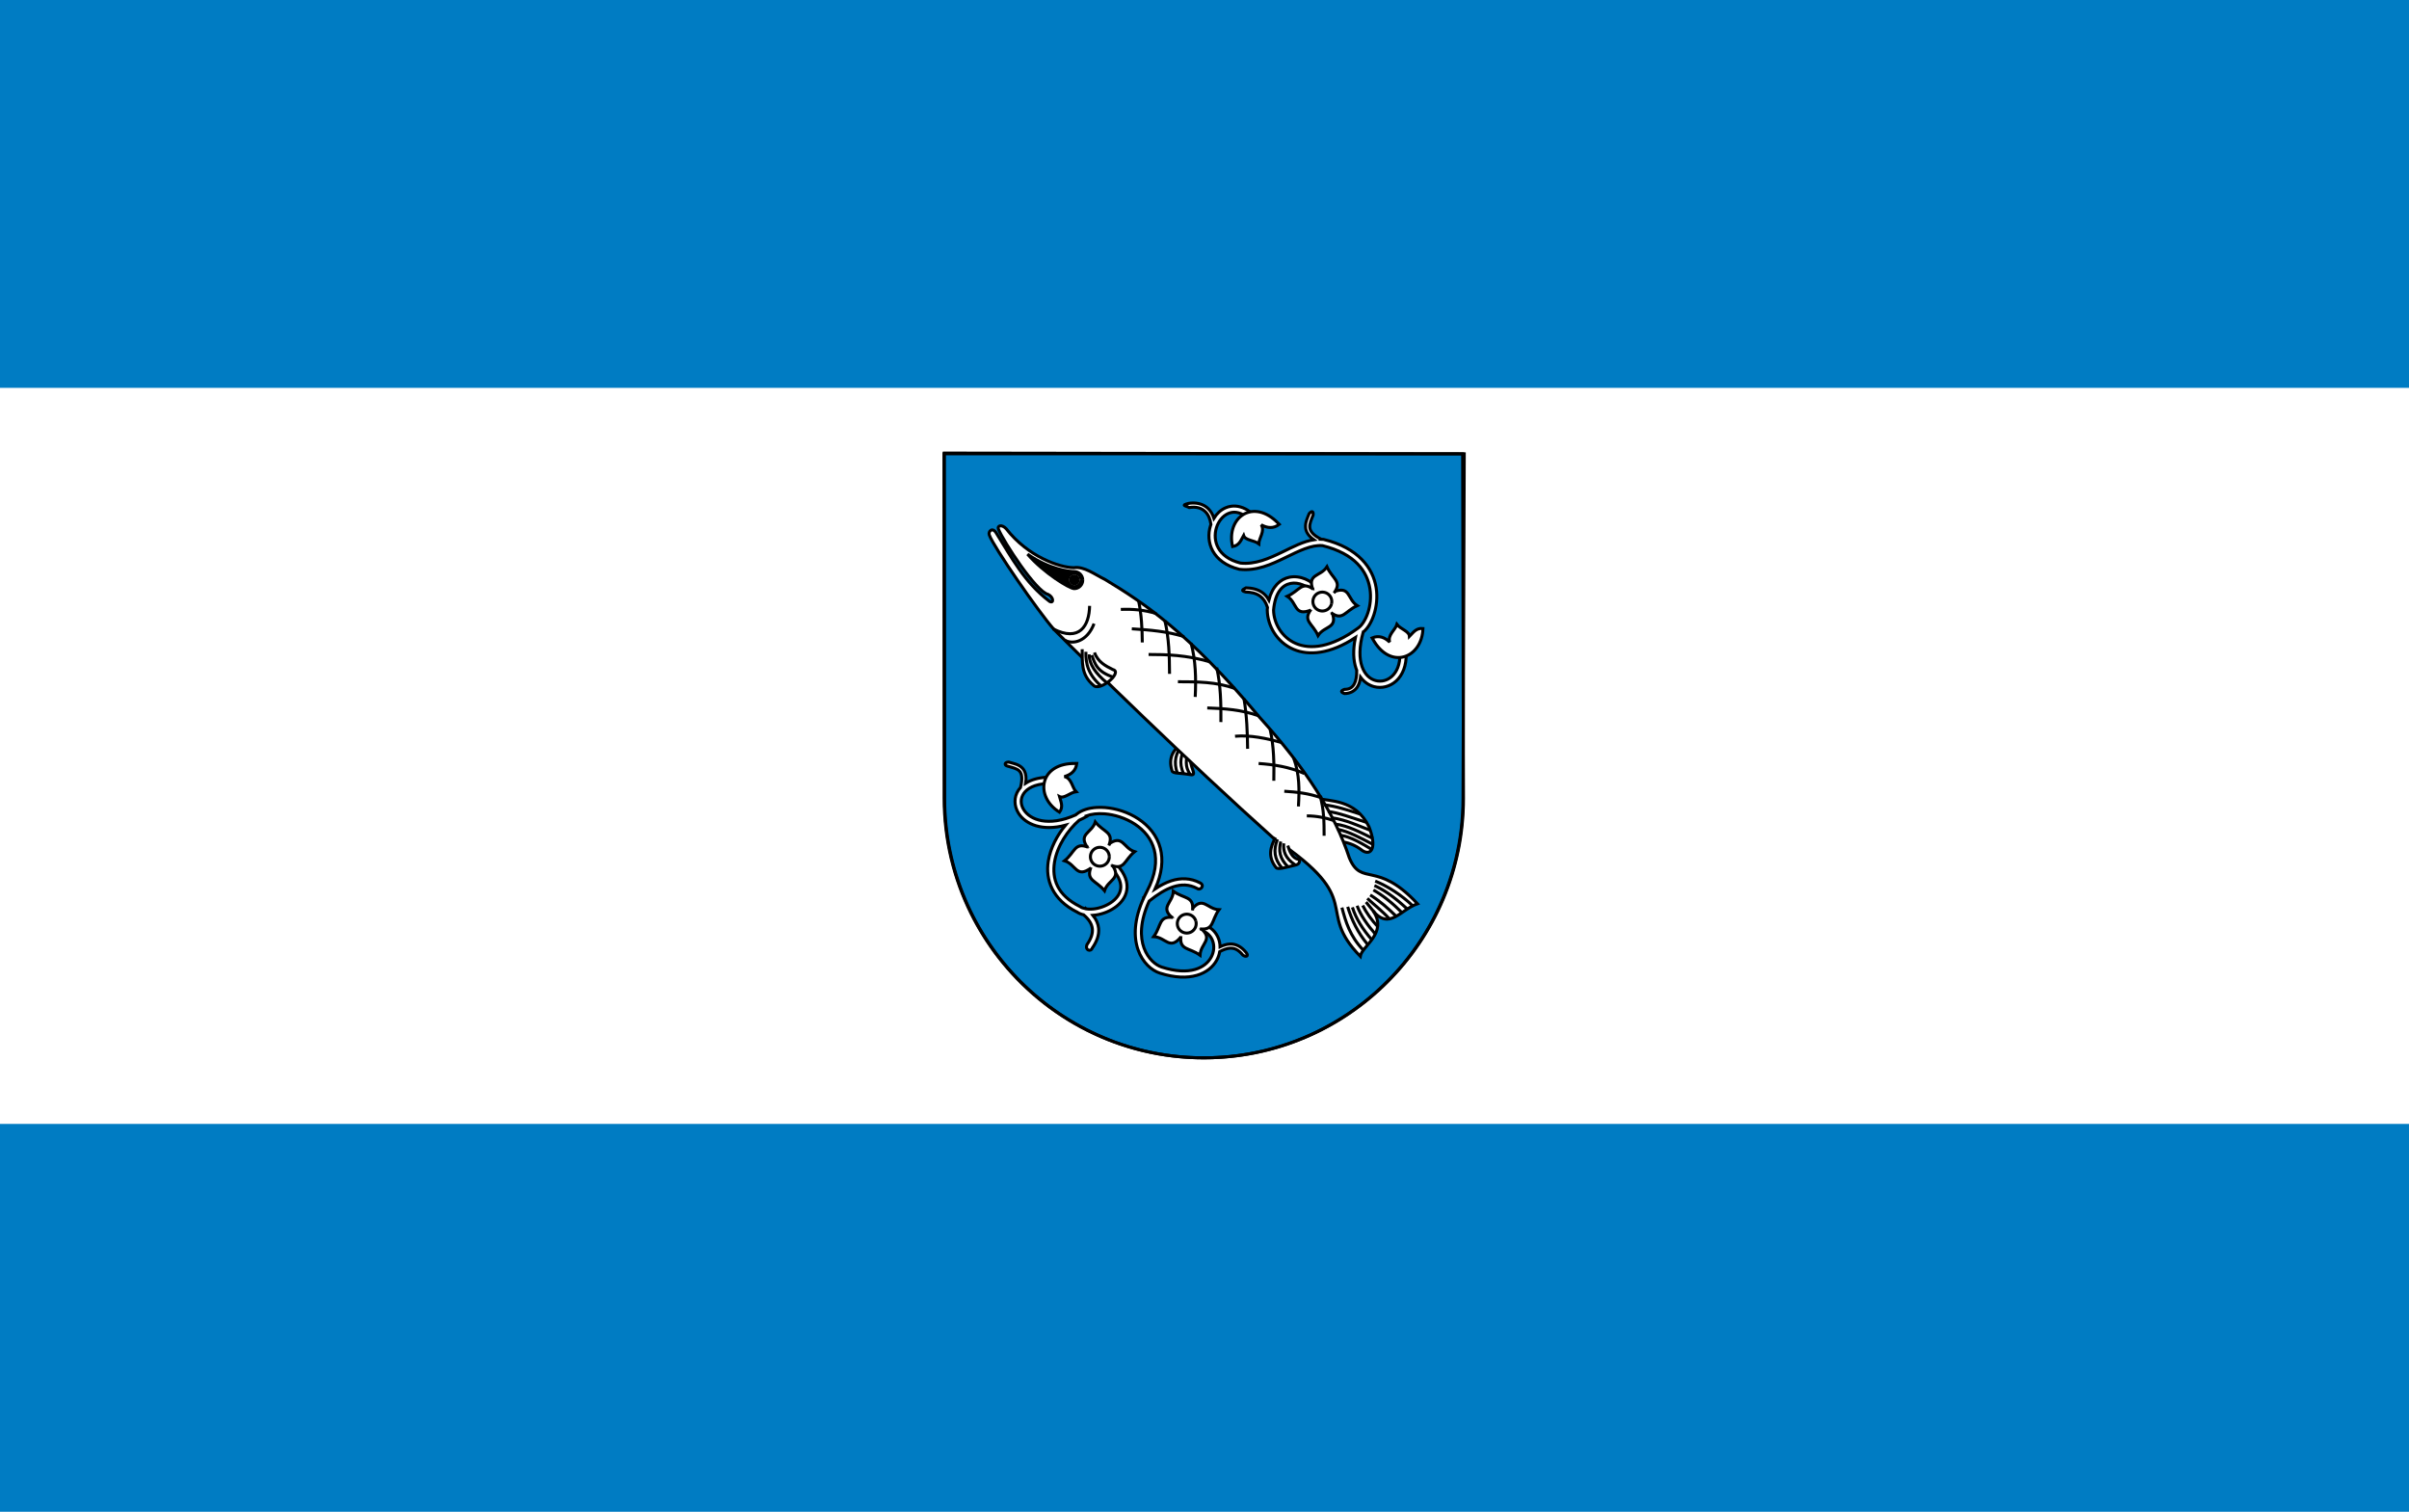 <?xml version="1.0" encoding="UTF-8" standalone="no"?>
<!-- Created with Inkscape (http://www.inkscape.org/) -->
<svg
   xmlns:dc="http://purl.org/dc/elements/1.1/"
   xmlns:cc="http://web.resource.org/cc/"
   xmlns:rdf="http://www.w3.org/1999/02/22-rdf-syntax-ns#"
   xmlns:svg="http://www.w3.org/2000/svg"
   xmlns="http://www.w3.org/2000/svg"
   xmlns:sodipodi="http://inkscape.sourceforge.net/DTD/sodipodi-0.dtd"
   xmlns:inkscape="http://www.inkscape.org/namespaces/inkscape"
   id="svg2"
   sodipodi:version="0.32"
   inkscape:version="0.43"
   width="800"
   height="502"
   version="1.0"
   sodipodi:docbase="D:\olek\Pulpit\svg"
   sodipodi:docname="POL_Rybnik_flag.svg"
   inkscape:export-filename="D:\olek\Pulpit\svg\POL_lublin_flag.png"
   inkscape:export-xdpi="87"
   inkscape:export-ydpi="87">
  <defs
     id="defs5" />
  <sodipodi:namedview
     inkscape:window-height="708"
     inkscape:window-width="1024"
     inkscape:pageshadow="2"
     inkscape:pageopacity="0.0"
     borderopacity="1.0"
     bordercolor="#666666"
     pagecolor="#ffffff"
     id="base"
     inkscape:zoom="1"
     inkscape:cx="402.73438"
     inkscape:cy="273.54763"
     inkscape:window-x="-4"
     inkscape:window-y="-4"
     inkscape:current-layer="layer2" />
  <g
     inkscape:groupmode="layer"
     id="layer1"
     inkscape:label="s"
     style="display:inline">
    <rect
       style="opacity:1;color:#000000;fill:#007cc3;fill-opacity:1;fill-rule:evenodd;stroke:none;stroke-width:1;stroke-linecap:butt;stroke-linejoin:miter;marker:none;marker-start:none;marker-mid:none;marker-end:none;stroke-miterlimit:4;stroke-dasharray:none;stroke-dashoffset:0;stroke-opacity:1;visibility:visible;display:inline;overflow:visible"
       id="rect5136"
       width="802"
       height="502.501"
       x="-1"
       y="-0.25" />
    <rect
       style="opacity:1;color:#000000;fill:#ffffff;fill-opacity:1;fill-rule:evenodd;stroke:none;stroke-width:1;stroke-linecap:butt;stroke-linejoin:miter;marker:none;marker-start:none;marker-mid:none;marker-end:none;stroke-miterlimit:4;stroke-dasharray:none;stroke-dashoffset:0;stroke-opacity:1;visibility:visible;display:inline;overflow:visible"
       id="rect3454"
       width="802"
       height="244.417"
       x="-1"
       y="128.791" />
  </g>
  <g
     inkscape:groupmode="layer"
     id="layer2"
     inkscape:label="d"
     style="display:inline">
    <g
       id="g1622"
       transform="matrix(0.348,0,0,0.348,197.339,26.176)"
       style="stroke:#000000;stroke-width:2.872;stroke-miterlimit:4;stroke-dasharray:none;stroke-opacity:1">
      <path
         sodipodi:nodetypes="cssccc"
         id="path10311"
         d="M 829.493,686.611 C 829.493,823.245 718.564,934.175 581.93,934.175 C 445.295,934.175 334.483,823.245 334.366,686.611 L 334.086,357.118 L 828.682,357.825 L 829.493,686.611 z "
         style="color:#000000;fill:#007cc3;fill-opacity:1;fill-rule:evenodd;stroke:#000000;stroke-width:2.872;stroke-linecap:butt;stroke-linejoin:miter;marker:none;marker-start:none;marker-mid:none;marker-end:none;stroke-miterlimit:4;stroke-dasharray:none;stroke-dashoffset:0;stroke-opacity:1;visibility:visible;display:inline;overflow:visible" />
      <path
         sodipodi:nodetypes="ccsscsscssccscsccscsssccssssscccccscsccsssscccsscsccscsccssscsccsscsssssscsscccssc"
         id="path9574"
         d="M 395.5,651.952 C 390.872,652.172 391.547,655.221 394.344,655.795 C 398.899,657.18 403.296,658.023 405.656,660.452 C 406.836,661.666 407.669,663.288 407.938,665.952 C 408.185,668.407 407.896,671.762 406.75,676.233 C 406.076,676.972 405.486,677.746 404.938,678.545 C 400.288,685.323 400.541,693.902 404.875,700.764 C 411.626,711.452 427.654,718.137 449.719,712.202 C 441.723,721.812 435.296,733.945 433.281,746.577 C 430.451,764.323 437.199,783.142 460.406,794.92 C 460.534,794.985 460.622,795.075 460.75,795.139 L 460.781,795.108 C 462.632,796.324 464.715,797.155 466.969,797.67 C 466.98,797.673 466.989,797.668 467,797.67 C 472.616,802.455 474.914,806.886 475.344,811.139 C 475.816,815.815 473.968,820.783 470.25,826.108 C 468.007,831.496 473.895,833.349 475.188,829.545 C 479.369,823.557 481.983,817.184 481.312,810.545 C 480.887,806.327 479.126,802.185 475.906,798.202 C 476.889,798.123 477.881,798.011 478.875,797.858 C 485.736,796.799 492.823,793.986 498.438,789.577 C 504.052,785.168 508.264,778.941 508.469,771.452 C 508.674,763.962 504.869,755.712 496,747.17 L 491.844,751.483 C 499.946,759.286 502.615,765.941 502.469,771.295 C 502.322,776.65 499.356,781.216 494.719,784.858 C 490.081,788.499 483.837,791.015 477.969,791.92 C 474.954,792.386 472.052,792.39 469.562,792.014 C 469.557,792.01 469.537,792.019 469.531,792.014 C 469.323,791.848 469.12,791.679 468.906,791.514 L 468.656,791.858 C 466.697,791.471 465.033,790.832 463.812,789.983 L 463.656,789.889 L 463.438,789.764 C 441.729,778.904 436.69,763.373 439.219,747.514 C 441.649,732.275 451.869,716.866 462.688,707.514 C 462.7,707.509 462.707,707.488 462.719,707.483 C 465.067,706.42 467.459,705.228 469.906,703.889 L 469.594,703.295 C 474.289,701.552 480.369,700.82 486.938,701.327 C 496.582,702.071 507.194,705.408 515.969,711.202 C 524.743,716.996 531.662,725.151 534.406,735.702 C 537.151,746.253 535.824,759.425 527.344,775.514 C 526.388,777.328 525.506,779.102 524.688,780.858 C 524.647,780.891 524.603,780.918 524.562,780.952 L 524.625,781.014 C 505.08,823.067 524.028,848.253 539.688,853.295 C 568.302,862.509 586.94,853.98 594,841.045 C 595.434,838.418 596.402,835.645 596.875,832.827 C 600.345,830.996 603.693,829.691 606.812,829.545 C 610.805,829.359 614.616,830.814 618.938,836.139 C 621.393,838.134 625.263,837.654 622.062,833.639 C 617.191,827.636 611.825,825.334 606.625,825.577 C 603.361,825.729 600.249,826.773 597.219,828.202 C 597.171,825.623 596.704,823.079 595.844,820.67 C 593.535,814.204 588.168,808.765 580.312,806.545 L 578.656,812.327 C 584.785,814.059 588.489,817.944 590.188,822.702 C 591.886,827.46 591.466,833.138 588.719,838.17 C 583.224,848.236 568.448,856.244 541.531,847.577 C 530.261,843.948 511.773,823.747 529.562,784.577 C 537.367,778.3 545.097,773.4 552.5,770.983 C 560.29,768.439 567.628,768.49 575.281,772.483 C 578.319,774.955 583.125,769.648 578.031,767.17 C 573.49,764.801 568.883,763.607 564.281,763.358 C 559.679,763.109 555.097,763.804 550.625,765.264 C 545.403,766.969 540.289,769.658 535.25,772.983 C 541.957,758.137 543.059,745.121 540.219,734.202 C 537.045,722 529.019,712.632 519.281,706.202 C 509.544,699.772 498.07,696.181 487.406,695.358 C 484.74,695.152 482.128,695.123 479.594,695.264 C 471.991,695.687 465.157,697.708 460.219,701.733 C 459.976,701.931 459.742,702.124 459.5,702.327 C 459.479,702.344 459.459,702.371 459.438,702.389 C 433.004,714.123 415.858,706.919 409.938,697.545 C 406.702,692.424 406.581,686.723 409.875,681.92 C 413.169,677.118 420.263,672.971 432.531,672.42 L 432.281,666.42 C 423.615,666.809 416.733,668.909 411.688,672.139 C 412.065,669.64 412.131,667.465 411.938,665.545 C 411.597,662.163 410.337,659.529 408.531,657.67 C 404.919,653.953 399.704,653.23 395.5,651.952 z "
         style="opacity:1;color:#000000;fill:#ffffff;fill-opacity:1;fill-rule:evenodd;stroke:#000000;stroke-width:2.872;stroke-linecap:butt;stroke-linejoin:miter;marker:none;marker-start:none;marker-mid:none;marker-end:none;stroke-miterlimit:4;stroke-dasharray:none;stroke-dashoffset:0;stroke-opacity:1;visibility:visible;display:inline;overflow:visible" />
      <path
         sodipodi:nodetypes="cccc"
         id="path5115"
         d="M 712.07,727.76 C 718.487,728.743 725.016,730.063 733.283,736.598 C 741.663,741.692 747.054,733.382 739.294,713.617 C 726.208,687.026 701.85,689.654 689.089,686.394"
         style="opacity:1;color:#000000;fill:#ffffff;fill-opacity:1;fill-rule:evenodd;stroke:#000000;stroke-width:2.872;stroke-linecap:butt;stroke-linejoin:miter;marker:none;marker-start:none;marker-mid:none;marker-end:none;stroke-miterlimit:4;stroke-dasharray:none;stroke-dashoffset:0;stroke-opacity:1;visibility:visible;display:inline;overflow:visible" />
      <path
         sodipodi:nodetypes="ccsc"
         id="path4226"
         d="M 560.863,633.8 C 552.859,640.142 547.394,647.781 551.369,660.234 C 552.003,663.113 558.731,662.127 569.069,663.994 C 576.39,665.317 567.078,655.819 569.153,645.621"
         style="opacity:1;color:#000000;fill:#ffffff;fill-opacity:1;fill-rule:evenodd;stroke:#000000;stroke-width:2.872;stroke-linecap:butt;stroke-linejoin:miter;marker:none;marker-start:none;marker-mid:none;marker-end:none;stroke-miterlimit:4;stroke-dasharray:none;stroke-dashoffset:0;stroke-opacity:1;visibility:visible;display:inline;overflow:visible" />
      <path
         sodipodi:nodetypes="cc"
         id="path4228"
         d="M 556.561,662.828 C 552.605,652.125 554.632,642.913 561.949,635.017"
         style="fill:none;fill-opacity:0.75;fill-rule:evenodd;stroke:#000000;stroke-width:2.872;stroke-linecap:butt;stroke-linejoin:miter;stroke-miterlimit:4;stroke-dasharray:none;stroke-opacity:1;display:inline" />
      <path
         sodipodi:nodetypes="cc"
         id="path4230"
         d="M 563.335,637.49 C 560.75,645.546 557.343,651.836 562.449,663.176"
         style="fill:none;fill-opacity:0.75;fill-rule:evenodd;stroke:#000000;stroke-width:2.872;stroke-linecap:butt;stroke-linejoin:miter;stroke-miterlimit:4;stroke-dasharray:none;stroke-opacity:1;display:inline" />
      <path
         sodipodi:nodetypes="cc"
         id="path4232"
         d="M 566.228,642.114 C 565.258,649.102 562.972,655.934 568.99,664.035"
         style="fill:none;fill-opacity:0.75;fill-rule:evenodd;stroke:#000000;stroke-width:2.872;stroke-linecap:butt;stroke-linejoin:miter;stroke-miterlimit:4;stroke-dasharray:none;stroke-opacity:1;display:inline" />
      <path
         sodipodi:nodetypes="cccccccccccccccc"
         id="path1536"
         d="M 731,837.295 C 686.839,791.903 738.042,785.043 649,725.295 C 564.449,649.549 470.515,557.512 438.671,525.355 C 423.988,508.705 381.102,446.738 377,435.295 C 375.663,432.081 380.054,426.912 383.972,433.957 C 398.274,456.675 410.369,480.417 434.53,498.657 C 438.848,500.954 438.337,494.413 433.116,491.939 C 421.661,489.444 390.565,441.616 385.74,429.714 C 384.296,426.185 389.087,424.906 393.165,429.36 C 413.899,456.032 444.045,466.288 457.511,466.484 C 467.529,464.904 477.546,472.931 487.563,477.797 C 523.557,499.58 567.079,527.933 634.995,609.319 C 678.914,657.988 706.609,700.959 720.555,743.316 C 732.165,771.293 746.61,745.17 785.609,787.157 C 769.452,792.745 758.81,812.686 743.246,793.975 C 757.68,814.966 732.513,827.605 731,837.295 z "
         style="fill:#ffffff;fill-opacity:1;fill-rule:evenodd;stroke:#000000;stroke-width:2.872;stroke-linecap:butt;stroke-linejoin:miter;stroke-miterlimit:4;stroke-dasharray:none;stroke-opacity:1;display:inline" />
      <path
         sodipodi:nodetypes="cc"
         id="path4158"
         d="M 744.75,795.795 L 736.5,785.545"
         style="opacity:1;color:#000000;fill:none;fill-opacity:0.75;fill-rule:evenodd;stroke:#000000;stroke-width:2.872;stroke-linecap:butt;stroke-linejoin:miter;marker:none;marker-start:none;marker-mid:none;marker-end:none;stroke-miterlimit:4;stroke-dasharray:none;stroke-dashoffset:0;stroke-opacity:1;visibility:visible;display:inline;overflow:visible" />
      <path
         sodipodi:nodetypes="cc"
         id="path4160"
         d="M 713.5,790.795 C 717.049,804.295 721.049,817.795 733.75,831.295"
         style="opacity:1;color:#000000;fill:none;fill-opacity:0.75;fill-rule:evenodd;stroke:#000000;stroke-width:2.872;stroke-linecap:butt;stroke-linejoin:miter;marker:none;marker-start:none;marker-mid:none;marker-end:none;stroke-miterlimit:4;stroke-dasharray:none;stroke-dashoffset:0;stroke-opacity:1;visibility:visible;display:inline;overflow:visible" />
      <path
         sodipodi:nodetypes="cc"
         id="path4162"
         d="M 719,790.045 C 722.774,802.422 728.494,814.583 738.25,826.295"
         style="opacity:1;color:#000000;fill:none;fill-opacity:0.75;fill-rule:evenodd;stroke:#000000;stroke-width:2.872;stroke-linecap:butt;stroke-linejoin:miter;marker:none;marker-start:none;marker-mid:none;marker-end:none;stroke-miterlimit:4;stroke-dasharray:none;stroke-dashoffset:0;stroke-opacity:1;visibility:visible;display:inline;overflow:visible" />
      <path
         sodipodi:nodetypes="cc"
         id="path4164"
         d="M 723.5,790.545 C 726.785,801.045 733.215,811.545 742.5,822.045"
         style="opacity:1;color:#000000;fill:none;fill-opacity:0.75;fill-rule:evenodd;stroke:#000000;stroke-width:2.872;stroke-linecap:butt;stroke-linejoin:miter;marker:none;marker-start:none;marker-mid:none;marker-end:none;stroke-miterlimit:4;stroke-dasharray:none;stroke-dashoffset:0;stroke-opacity:1;visibility:visible;display:inline;overflow:visible" />
      <path
         sodipodi:nodetypes="cc"
         id="path4166"
         d="M 728,789.045 C 731.327,798.212 737.769,807.379 745.75,816.545"
         style="opacity:1;color:#000000;fill:none;fill-opacity:0.75;fill-rule:evenodd;stroke:#000000;stroke-width:2.872;stroke-linecap:butt;stroke-linejoin:miter;marker:none;marker-start:none;marker-mid:none;marker-end:none;stroke-miterlimit:4;stroke-dasharray:none;stroke-dashoffset:0;stroke-opacity:1;visibility:visible;display:inline;overflow:visible" />
      <path
         sodipodi:nodetypes="cc"
         id="path4168"
         d="M 733.311,788.795 C 736.865,795.773 741.678,802.629 747.75,809.045"
         style="opacity:1;color:#000000;fill:none;fill-opacity:0.75;fill-rule:evenodd;stroke:#000000;stroke-width:2.872;stroke-linecap:butt;stroke-linejoin:miter;marker:none;marker-start:none;marker-mid:none;marker-end:none;stroke-miterlimit:4;stroke-dasharray:none;stroke-dashoffset:0;stroke-opacity:1;visibility:visible;display:inline;overflow:visible" />
      <path
         sodipodi:nodetypes="cc"
         id="path4170"
         d="M 737.75,782.045 C 744.168,788.124 752.248,794.217 759,801.795"
         style="opacity:1;color:#000000;fill:none;fill-opacity:0.75;fill-rule:evenodd;stroke:#000000;stroke-width:2.872;stroke-linecap:butt;stroke-linejoin:miter;marker:none;marker-start:none;marker-mid:none;marker-end:none;stroke-miterlimit:4;stroke-dasharray:none;stroke-dashoffset:0;stroke-opacity:1;visibility:visible;display:inline;overflow:visible" />
      <path
         sodipodi:nodetypes="cc"
         id="path4172"
         d="M 740.5,778.795 C 749.636,784.425 757.684,791.686 765.5,799.295"
         style="opacity:1;color:#000000;fill:none;fill-opacity:0.75;fill-rule:evenodd;stroke:#000000;stroke-width:2.872;stroke-linecap:butt;stroke-linejoin:miter;marker:none;marker-start:none;marker-mid:none;marker-end:none;stroke-miterlimit:4;stroke-dasharray:none;stroke-dashoffset:0;stroke-opacity:1;visibility:visible;display:inline;overflow:visible" />
      <path
         sodipodi:nodetypes="cc"
         id="path4174"
         d="M 743.5,774.045 C 752.583,779.125 761.667,786.467 770.75,795.545"
         style="opacity:1;color:#000000;fill:none;fill-opacity:0.75;fill-rule:evenodd;stroke:#000000;stroke-width:2.872;stroke-linecap:butt;stroke-linejoin:miter;marker:none;marker-start:none;marker-mid:none;marker-end:none;stroke-miterlimit:4;stroke-dasharray:none;stroke-dashoffset:0;stroke-opacity:1;visibility:visible;display:inline;overflow:visible" />
      <path
         sodipodi:nodetypes="cc"
         id="path4176"
         d="M 744.5,769.795 C 755.617,774.778 765.707,782.842 775.5,791.795"
         style="opacity:1;color:#000000;fill:none;fill-opacity:0.75;fill-rule:evenodd;stroke:#000000;stroke-width:2.872;stroke-linecap:butt;stroke-linejoin:miter;marker:none;marker-start:none;marker-mid:none;marker-end:none;stroke-miterlimit:4;stroke-dasharray:none;stroke-dashoffset:0;stroke-opacity:1;visibility:visible;display:inline;overflow:visible" />
      <path
         sodipodi:nodetypes="cc"
         id="path4178"
         d="M 745.25,765.545 C 756.406,769.901 770.509,778.86 781.25,789.295"
         style="opacity:1;color:#000000;fill:none;fill-opacity:0.75;fill-rule:evenodd;stroke:#000000;stroke-width:2.872;stroke-linecap:butt;stroke-linejoin:miter;marker:none;marker-start:none;marker-mid:none;marker-end:none;stroke-miterlimit:4;stroke-dasharray:none;stroke-dashoffset:0;stroke-opacity:1;visibility:visible;display:inline;overflow:visible" />
      <path
         sodipodi:nodetypes="cc"
         id="path4180"
         d="M 696.5,722.295 C 696.461,709.462 696.441,696.629 692.5,683.795"
         style="opacity:1;color:#000000;fill:none;fill-opacity:0.75;fill-rule:evenodd;stroke:#000000;stroke-width:2.872;stroke-linecap:butt;stroke-linejoin:miter;marker:none;marker-start:none;marker-mid:none;marker-end:none;stroke-miterlimit:4;stroke-dasharray:none;stroke-dashoffset:0;stroke-opacity:1;visibility:visible;display:inline;overflow:visible" />
      <path
         sodipodi:nodetypes="cc"
         id="path4182"
         d="M 672,694.295 C 672.897,678.962 673.166,663.629 667.5,648.295"
         style="opacity:1;color:#000000;fill:none;fill-opacity:0.75;fill-rule:evenodd;stroke:#000000;stroke-width:2.872;stroke-linecap:butt;stroke-linejoin:miter;marker:none;marker-start:none;marker-mid:none;marker-end:none;stroke-miterlimit:4;stroke-dasharray:none;stroke-dashoffset:0;stroke-opacity:1;visibility:visible;display:inline;overflow:visible" />
      <path
         sodipodi:nodetypes="cc"
         id="path4184"
         d="M 648.5,669.795 C 648.822,653.462 648.626,637.129 645,620.795"
         style="opacity:1;color:#000000;fill:none;fill-opacity:0.75;fill-rule:evenodd;stroke:#000000;stroke-width:2.872;stroke-linecap:butt;stroke-linejoin:miter;marker:none;marker-start:none;marker-mid:none;marker-end:none;stroke-miterlimit:4;stroke-dasharray:none;stroke-dashoffset:0;stroke-opacity:1;visibility:visible;display:inline;overflow:visible" />
      <path
         sodipodi:nodetypes="cc"
         id="path4186"
         d="M 623.5,639.295 C 623.313,623.785 622.816,608.12 620,591.295"
         style="opacity:1;color:#000000;fill:none;fill-opacity:0.75;fill-rule:evenodd;stroke:#000000;stroke-width:2.872;stroke-linecap:butt;stroke-linejoin:miter;marker:none;marker-start:none;marker-mid:none;marker-end:none;stroke-miterlimit:4;stroke-dasharray:none;stroke-dashoffset:0;stroke-opacity:1;visibility:visible;display:inline;overflow:visible" />
      <path
         sodipodi:nodetypes="cccscsscccscssssscsccscsccsccccscssssccscssccssssssscccccsccscscsssccsscssc"
         id="path10449"
         d="M 571.188,404.733 C 569.883,404.756 568.527,404.888 567.156,405.108 C 559.233,407.138 564.744,407.4 567.781,409.077 C 574.471,408.003 579.645,409.511 583.25,413.139 C 585.931,415.838 587.795,419.841 588.5,425.139 C 588.332,425.602 588.178,426.074 588.031,426.545 C 585.679,434.096 585.987,442.869 590.281,450.608 C 594.575,458.347 602.827,464.848 615.531,467.983 L 615.719,468.014 L 615.938,468.045 C 631.938,469.819 646.335,463.239 659.469,456.858 C 672.513,450.52 684.357,444.516 694.938,445.42 C 726.214,453.186 737.62,470.092 740.219,486.483 C 741.521,494.696 740.491,502.847 738.281,509.514 C 736.072,516.181 732.567,521.358 729.719,523.483 C 729.358,523.752 729.015,524.033 728.656,524.295 C 702.976,543.084 683.097,544.571 669.625,538.827 C 656.021,533.026 648.463,519.435 648.25,506.92 C 649.851,489.561 656.878,483.023 664.469,481.483 C 672.079,479.939 681.133,483.969 686,490.233 L 690.75,486.577 C 684.504,478.538 673.636,473.507 663.281,475.608 C 654.747,477.339 647.147,484.282 643.781,497.327 C 642.124,494.367 640.1,492.108 637.844,490.42 C 632.95,486.759 627.183,485.891 622,485.702 C 619.677,487.035 616.033,488.368 621.844,489.702 C 626.675,489.878 631.512,490.702 635.438,493.639 C 638.29,495.773 640.798,499.069 642.469,504.389 C 642.383,505.085 642.315,505.792 642.25,506.514 L 642.25,506.67 L 642.25,506.827 C 642.431,521.72 651.261,537.527 667.281,544.358 C 681.925,550.601 702.171,548.995 726.375,533.139 C 723.836,545.267 724.37,555.098 727,562.702 C 727.195,563.266 727.406,563.819 727.625,564.358 C 727.625,564.367 727.625,564.38 727.625,564.389 C 727.7,570.379 726.786,574.746 725.188,577.577 C 723.22,581.061 720.394,582.55 715.938,582.577 C 712.154,583.91 712.21,585.243 715.969,586.577 C 721.45,586.543 726.048,584.164 728.656,579.545 C 729.981,577.2 730.846,574.351 731.281,570.983 C 734.712,575.616 739.238,578.65 744.094,579.952 C 751.416,581.914 759.431,579.962 765.375,574.483 C 771.319,569.004 775.142,560.076 774.812,548.42 L 768.812,548.608 C 769.103,558.879 765.798,565.913 761.281,570.077 C 756.764,574.24 750.981,575.598 745.656,574.17 C 740.331,572.743 735.353,568.561 732.656,560.764 C 730.069,553.283 729.684,542.384 733.812,527.889 C 733.813,527.887 733.843,527.891 733.844,527.889 C 738.087,524.482 741.606,518.644 744,511.42 C 746.491,503.904 747.63,494.838 746.156,485.545 C 743.209,466.96 729.29,447.676 696.156,439.514 L 695.969,439.483 L 695.75,439.452 C 694.988,439.38 694.227,439.346 693.469,439.327 L 693.531,439.233 C 685.495,435.147 683.221,431.543 682.844,428.077 C 682.467,424.61 684.26,420.656 686,416.327 C 686.528,412.291 684.581,412.145 682.281,414.827 C 680.612,418.982 678.298,423.496 678.844,428.514 C 679.268,432.418 681.606,436.225 686.688,439.795 C 676.693,441.381 666.853,446.588 656.844,451.452 C 643.863,457.759 630.641,463.576 616.719,462.077 C 605.448,459.233 598.925,453.817 595.531,447.702 C 592.11,441.535 591.837,434.467 593.75,428.327 C 595.663,422.187 599.776,417.116 604.719,414.889 C 609.661,412.662 615.468,412.856 622.219,417.952 L 625.844,413.17 C 619.756,408.575 613.384,407.043 607.688,407.858 C 605.789,408.13 603.963,408.649 602.25,409.42 C 597.734,411.455 594.028,414.974 591.344,419.295 C 590.212,415.697 588.436,412.685 586.094,410.327 C 582.652,406.863 578.009,404.973 572.688,404.764 C 572.189,404.745 571.698,404.724 571.188,404.733 z "
         style="opacity:1;color:#000000;fill:#ffffff;fill-opacity:1;fill-rule:evenodd;stroke:#000000;stroke-width:2.872;stroke-linecap:butt;stroke-linejoin:miter;marker:none;marker-start:none;marker-mid:none;marker-end:none;stroke-miterlimit:4;stroke-dasharray:none;stroke-dashoffset:0;stroke-opacity:1;visibility:visible;display:inline;overflow:visible" />
      <path
         sodipodi:nodetypes="cc"
         id="path4188"
         d="M 598,613.795 C 598.178,595.958 597.774,578.315 594,561.795"
         style="opacity:1;color:#000000;fill:none;fill-opacity:0.75;fill-rule:evenodd;stroke:#000000;stroke-width:2.872;stroke-linecap:butt;stroke-linejoin:miter;marker:none;marker-start:none;marker-mid:none;marker-end:none;stroke-miterlimit:4;stroke-dasharray:none;stroke-dashoffset:0;stroke-opacity:1;visibility:visible;display:inline;overflow:visible" />
      <path
         sodipodi:nodetypes="cc"
         id="path4190"
         d="M 573.5,589.795 C 574.384,572.075 573.919,554.691 569.5,538.295"
         style="opacity:1;color:#000000;fill:none;fill-opacity:0.75;fill-rule:evenodd;stroke:#000000;stroke-width:2.872;stroke-linecap:butt;stroke-linejoin:miter;marker:none;marker-start:none;marker-mid:none;marker-end:none;stroke-miterlimit:4;stroke-dasharray:none;stroke-dashoffset:0;stroke-opacity:1;visibility:visible;display:inline;overflow:visible" />
      <path
         sodipodi:nodetypes="cc"
         id="path4192"
         d="M 549,567.795 C 548.898,550.795 548.53,533.795 544.5,516.795"
         style="opacity:1;color:#000000;fill:none;fill-opacity:0.75;fill-rule:evenodd;stroke:#000000;stroke-width:2.872;stroke-linecap:butt;stroke-linejoin:miter;marker:none;marker-start:none;marker-mid:none;marker-end:none;stroke-miterlimit:4;stroke-dasharray:none;stroke-dashoffset:0;stroke-opacity:1;visibility:visible;display:inline;overflow:visible" />
      <path
         sodipodi:nodetypes="cc"
         id="path4194"
         d="M 523,537.795 C 522.882,524.629 522.261,511.462 519.5,498.295"
         style="opacity:1;color:#000000;fill:none;fill-opacity:0.75;fill-rule:evenodd;stroke:#000000;stroke-width:2.872;stroke-linecap:butt;stroke-linejoin:miter;marker:none;marker-start:none;marker-mid:none;marker-end:none;stroke-miterlimit:4;stroke-dasharray:none;stroke-dashoffset:0;stroke-opacity:1;visibility:visible;display:inline;overflow:visible" />
      <path
         sodipodi:nodetypes="cc"
         id="path4196"
         d="M 502.5,506.295 C 513.833,505.825 525.167,506.774 536.5,510.295"
         style="opacity:1;color:#000000;fill:none;fill-opacity:0.75;fill-rule:evenodd;stroke:#000000;stroke-width:2.872;stroke-linecap:butt;stroke-linejoin:miter;marker:none;marker-start:none;marker-mid:none;marker-end:none;stroke-miterlimit:4;stroke-dasharray:none;stroke-dashoffset:0;stroke-opacity:1;visibility:visible;display:inline;overflow:visible" />
      <path
         sodipodi:nodetypes="cc"
         id="path4198"
         d="M 513,524.795 C 530.159,525.82 547.157,527.326 563,532.295"
         style="opacity:1;color:#000000;fill:none;fill-opacity:0.75;fill-rule:evenodd;stroke:#000000;stroke-width:2.872;stroke-linecap:butt;stroke-linejoin:miter;marker:none;marker-start:none;marker-mid:none;marker-end:none;stroke-miterlimit:4;stroke-dasharray:none;stroke-dashoffset:0;stroke-opacity:1;visibility:visible;display:inline;overflow:visible" />
      <path
         sodipodi:nodetypes="cc"
         id="path4200"
         d="M 529,549.295 C 546.653,549.32 564.613,549.729 587.5,556.295"
         style="opacity:1;color:#000000;fill:none;fill-opacity:0.75;fill-rule:evenodd;stroke:#000000;stroke-width:2.872;stroke-linecap:butt;stroke-linejoin:miter;marker:none;marker-start:none;marker-mid:none;marker-end:none;stroke-miterlimit:4;stroke-dasharray:none;stroke-dashoffset:0;stroke-opacity:1;visibility:visible;display:inline;overflow:visible" />
      <path
         sodipodi:nodetypes="cc"
         id="path4202"
         d="M 557,575.295 C 575.167,575.35 593.333,575.249 611.5,581.795"
         style="opacity:1;color:#000000;fill:none;fill-opacity:0.75;fill-rule:evenodd;stroke:#000000;stroke-width:2.872;stroke-linecap:butt;stroke-linejoin:miter;marker:none;marker-start:none;marker-mid:none;marker-end:none;stroke-miterlimit:4;stroke-dasharray:none;stroke-dashoffset:0;stroke-opacity:1;visibility:visible;display:inline;overflow:visible" />
      <path
         sodipodi:nodetypes="cc"
         id="path4204"
         d="M 585,600.295 C 601.333,600.841 617.667,601.992 634,607.795"
         style="opacity:1;color:#000000;fill:none;fill-opacity:0.75;fill-rule:evenodd;stroke:#000000;stroke-width:2.872;stroke-linecap:butt;stroke-linejoin:miter;marker:none;marker-start:none;marker-mid:none;marker-end:none;stroke-miterlimit:4;stroke-dasharray:none;stroke-dashoffset:0;stroke-opacity:1;visibility:visible;display:inline;overflow:visible" />
      <path
         sodipodi:nodetypes="cc"
         id="path4206"
         d="M 611.5,627.295 C 626.333,626.036 641.167,629.286 656,633.295"
         style="opacity:1;color:#000000;fill:none;fill-opacity:0.75;fill-rule:evenodd;stroke:#000000;stroke-width:2.872;stroke-linecap:butt;stroke-linejoin:miter;marker:none;marker-start:none;marker-mid:none;marker-end:none;stroke-miterlimit:4;stroke-dasharray:none;stroke-dashoffset:0;stroke-opacity:1;visibility:visible;display:inline;overflow:visible" />
      <path
         sodipodi:nodetypes="cc"
         id="path4208"
         d="M 634,653.295 C 648.5,654.333 663,656.468 677.5,662.795"
         style="opacity:1;color:#000000;fill:none;fill-opacity:0.75;fill-rule:evenodd;stroke:#000000;stroke-width:2.872;stroke-linecap:butt;stroke-linejoin:miter;marker:none;marker-start:none;marker-mid:none;marker-end:none;stroke-miterlimit:4;stroke-dasharray:none;stroke-dashoffset:0;stroke-opacity:1;visibility:visible;display:inline;overflow:visible" />
      <path
         sodipodi:nodetypes="cc"
         id="path4210"
         d="M 658.5,679.795 C 670.018,680.517 681.669,681.635 694.5,686.295"
         style="opacity:1;color:#000000;fill:none;fill-opacity:0.75;fill-rule:evenodd;stroke:#000000;stroke-width:2.872;stroke-linecap:butt;stroke-linejoin:miter;marker:none;marker-start:none;marker-mid:none;marker-end:none;stroke-miterlimit:4;stroke-dasharray:none;stroke-dashoffset:0;stroke-opacity:1;visibility:visible;display:inline;overflow:visible" />
      <path
         sodipodi:nodetypes="cc"
         id="path4212"
         d="M 680,703.295 C 689.406,703.316 697.924,705.115 706,707.795"
         style="opacity:1;color:#000000;fill:none;fill-opacity:0.75;fill-rule:evenodd;stroke:#000000;stroke-width:2.872;stroke-linecap:butt;stroke-linejoin:miter;marker:none;marker-start:none;marker-mid:none;marker-end:none;stroke-miterlimit:4;stroke-dasharray:none;stroke-dashoffset:0;stroke-opacity:1;visibility:visible;display:inline;overflow:visible" />
      <path
         sodipodi:nodetypes="cc"
         id="path4214"
         d="M 472.714,502.9 C 472.375,521.892 463.194,537.711 437.712,524.82"
         style="opacity:1;color:#000000;fill:none;fill-opacity:0.75;fill-rule:evenodd;stroke:#000000;stroke-width:2.872;stroke-linecap:butt;stroke-linejoin:miter;marker:none;marker-start:none;marker-mid:none;marker-end:none;stroke-miterlimit:4;stroke-dasharray:none;stroke-dashoffset:0;stroke-opacity:1;visibility:visible;display:inline;overflow:visible" />
      <path
         sodipodi:nodetypes="cc"
         id="path4216"
         d="M 476.957,519.87 C 470.465,537.055 456.674,539.943 449.38,535.78"
         style="opacity:1;color:#000000;fill:none;fill-opacity:0.75;fill-rule:evenodd;stroke:#000000;stroke-width:2.872;stroke-linecap:butt;stroke-linejoin:miter;marker:none;marker-start:none;marker-mid:none;marker-end:none;stroke-miterlimit:4;stroke-dasharray:none;stroke-dashoffset:0;stroke-opacity:1;visibility:visible;display:inline;overflow:visible" />
      <path
         sodipodi:nodetypes="ccscc"
         id="path4218"
         d="M 650.198,723.87 C 645.025,733.038 642.629,742.405 650.552,752.508 C 652.122,754.958 659.868,752.44 669.997,750.033 C 673.36,749.235 673.993,745.077 671.765,744.73 C 666.07,743.643 663.505,737.034 661.865,731.649"
         style="opacity:1;color:#000000;fill:#ffffff;fill-opacity:1;fill-rule:evenodd;stroke:#000000;stroke-width:2.872;stroke-linecap:butt;stroke-linejoin:miter;marker:none;marker-start:none;marker-mid:none;marker-end:none;stroke-miterlimit:4;stroke-dasharray:none;stroke-dashoffset:0;stroke-opacity:1;visibility:visible;display:inline;overflow:visible" />
      <path
         sodipodi:nodetypes="cc"
         id="path4220"
         d="M 656.208,752.862 C 648.904,744.396 647.958,735.99 651.966,725.638"
         style="fill:none;fill-opacity:0.75;fill-rule:evenodd;stroke:#000000;stroke-width:2.872;stroke-linecap:butt;stroke-linejoin:miter;stroke-miterlimit:4;stroke-dasharray:none;stroke-opacity:1;display:inline" />
      <path
         sodipodi:nodetypes="cc"
         id="path4222"
         d="M 655.148,727.76 C 653.064,736.363 653.64,743.552 662.219,752.155"
         style="fill:none;fill-opacity:0.75;fill-rule:evenodd;stroke:#000000;stroke-width:2.872;stroke-linecap:butt;stroke-linejoin:miter;stroke-miterlimit:4;stroke-dasharray:none;stroke-opacity:1;display:inline" />
      <path
         sodipodi:nodetypes="cc"
         id="path4224"
         d="M 657.976,729.527 C 657.362,736.481 658.838,743.434 669.29,750.387"
         style="fill:none;fill-opacity:0.75;fill-rule:evenodd;stroke:#000000;stroke-width:2.872;stroke-linecap:butt;stroke-linejoin:miter;stroke-miterlimit:4;stroke-dasharray:none;stroke-opacity:1;display:inline" />
      <path
         sodipodi:nodetypes="cccc"
         id="path4234"
         d="M 465.643,544.265 C 465.872,556.206 464.264,568.428 476.25,578.56 C 482.215,585.448 504.707,566.144 494.988,563.711 C 487.821,560.202 480.784,556.496 477.31,547.447"
         style="opacity:1;color:#000000;fill:#ffffff;fill-opacity:1;fill-rule:evenodd;stroke:#000000;stroke-width:2.872;stroke-linecap:butt;stroke-linejoin:miter;marker:none;marker-start:none;marker-mid:none;marker-end:none;stroke-miterlimit:4;stroke-dasharray:none;stroke-dashoffset:0;stroke-opacity:1;visibility:visible;display:inline;overflow:visible" />
      <path
         sodipodi:nodetypes="cc"
         id="path4236"
         d="M 474.836,549.922 C 477.654,557.844 479.526,565.955 496.049,571.135"
         style="fill:none;fill-opacity:0.75;fill-rule:evenodd;stroke:#000000;stroke-width:2.872;stroke-linecap:butt;stroke-linejoin:miter;stroke-miterlimit:4;stroke-dasharray:none;stroke-opacity:1;display:inline" />
      <path
         sodipodi:nodetypes="cc"
         id="path4238"
         d="M 472.361,549.215 C 472.094,558.29 478.289,567.364 489.331,576.439"
         style="fill:none;fill-opacity:0.75;fill-rule:evenodd;stroke:#000000;stroke-width:2.872;stroke-linecap:butt;stroke-linejoin:miter;stroke-miterlimit:4;stroke-dasharray:none;stroke-opacity:1;display:inline" />
      <path
         sodipodi:nodetypes="cc"
         id="path4240"
         d="M 469.179,546.74 C 468.834,557.7 471.276,568.661 484.028,579.621"
         style="fill:none;fill-opacity:0.75;fill-rule:evenodd;stroke:#000000;stroke-width:2.872;stroke-linecap:butt;stroke-linejoin:miter;stroke-miterlimit:4;stroke-dasharray:none;stroke-opacity:1;display:inline" />
      <path
         sodipodi:nodetypes="cc"
         id="path5117"
         d="M 730.808,701.597 C 719.069,697.728 707.332,693.865 696.514,692.758"
         style="fill:none;fill-opacity:0.75;fill-rule:evenodd;stroke:#000000;stroke-width:2.872;stroke-linecap:butt;stroke-linejoin:miter;stroke-miterlimit:4;stroke-dasharray:none;stroke-opacity:1;display:inline" />
      <path
         sodipodi:nodetypes="cc"
         id="path5119"
         d="M 737.526,709.728 C 724.076,705.427 709.093,699.898 700.049,699.122"
         style="fill:none;fill-opacity:0.75;fill-rule:evenodd;stroke:#000000;stroke-width:2.872;stroke-linecap:butt;stroke-linejoin:miter;stroke-miterlimit:4;stroke-dasharray:none;stroke-opacity:1;display:inline" />
      <path
         sodipodi:nodetypes="cc"
         id="path5121"
         d="M 740.708,717.153 C 728.791,712.636 717.6,707.031 703.938,705.132"
         style="fill:none;fill-opacity:0.75;fill-rule:evenodd;stroke:#000000;stroke-width:2.872;stroke-linecap:butt;stroke-linejoin:miter;stroke-miterlimit:4;stroke-dasharray:none;stroke-opacity:1;display:inline" />
      <path
         sodipodi:nodetypes="cc"
         id="path5123"
         d="M 743.183,724.931 C 731.162,718.972 719.141,712.55 707.12,711.143"
         style="fill:none;fill-opacity:0.75;fill-rule:evenodd;stroke:#000000;stroke-width:2.872;stroke-linecap:butt;stroke-linejoin:miter;stroke-miterlimit:4;stroke-dasharray:none;stroke-opacity:1;display:inline" />
      <path
         sodipodi:nodetypes="cc"
         id="path5125"
         d="M 743.183,730.588 C 731.869,724.71 720.555,718.343 709.241,716.092"
         style="fill:none;fill-opacity:0.75;fill-rule:evenodd;stroke:#000000;stroke-width:2.872;stroke-linecap:butt;stroke-linejoin:miter;stroke-miterlimit:4;stroke-dasharray:none;stroke-opacity:1;display:inline" />
      <path
         sodipodi:nodetypes="cc"
         id="path5127"
         d="M 741.768,735.184 C 731.751,729.187 721.734,723.149 711.716,721.749"
         style="fill:none;fill-opacity:0.75;fill-rule:evenodd;stroke:#000000;stroke-width:2.872;stroke-linecap:butt;stroke-linejoin:miter;stroke-miterlimit:4;stroke-dasharray:none;stroke-opacity:1;display:inline" />
      <path
         sodipodi:nodetypes="cscsc"
         id="path6879"
         d="M 466.173,478.328 C 466.173,482.816 462.53,486.459 458.042,486.459 C 453.553,486.459 429.05,471.503 413.494,453.579 C 434.354,468.182 453.553,470.196 458.042,470.196 C 462.491,470.196 466.111,473.767 466.173,478.216"
         style="color:#000000;fill:#000000;fill-opacity:1;fill-rule:evenodd;stroke:#000000;stroke-width:2.872;stroke-linecap:butt;stroke-linejoin:miter;marker:none;marker-start:none;marker-mid:none;marker-end:none;stroke-miterlimit:4;stroke-dasharray:none;stroke-dashoffset:0;stroke-opacity:1;visibility:visible;display:inline;overflow:visible" />
      <path
         transform="translate(331.646,390.297)"
         sodipodi:open="true"
         sodipodi:end="6.2694473"
         sodipodi:start="0"
         d="M 132.936,87.854 A 6.364,6.364 0 1 1 132.935,87.766"
         sodipodi:ry="6.3639612"
         sodipodi:rx="6.3639612"
         sodipodi:cy="87.853676"
         sodipodi:cx="126.57211"
         id="path6002"
         style="opacity:1;color:#000000;fill:#ffffff;fill-opacity:1;fill-rule:evenodd;stroke:#000000;stroke-width:2.872;stroke-linecap:butt;stroke-linejoin:miter;marker:none;marker-start:none;marker-mid:none;marker-end:none;stroke-miterlimit:4;stroke-dasharray:none;stroke-dashoffset:0;stroke-opacity:1;visibility:visible;display:inline;overflow:visible"
         sodipodi:type="arc" />
      <path
         transform="matrix(0.586,0,0,0.586,384.021,426.65)"
         sodipodi:open="true"
         sodipodi:end="6.2694473"
         sodipodi:start="0"
         d="M 132.936,87.854 A 6.364,6.364 0 1 1 132.935,87.766"
         sodipodi:ry="6.3639612"
         sodipodi:rx="6.3639612"
         sodipodi:cy="87.853676"
         sodipodi:cx="126.57211"
         id="path6877"
         style="opacity:1;color:#000000;fill:#000000;fill-opacity:1;fill-rule:evenodd;stroke:#000000;stroke-width:4.899;stroke-linecap:butt;stroke-linejoin:miter;marker:none;marker-start:none;marker-mid:none;marker-end:none;stroke-miterlimit:4;stroke-dasharray:none;stroke-dashoffset:0;stroke-opacity:1;visibility:visible;display:inline;overflow:visible"
         sodipodi:type="arc" />
      <g
         transform="translate(332,355.295)"
         id="g8640"
         style="stroke:#000000;stroke-width:2.872;stroke-miterlimit:4;stroke-dasharray:none;stroke-opacity:1;display:inline">
        <path
           sodipodi:type="arc"
           style="opacity:1;color:#000000;fill:#ffffff;fill-opacity:1;fill-rule:evenodd;stroke:#000000;stroke-width:1.706;stroke-linecap:butt;stroke-linejoin:miter;marker:none;marker-start:none;marker-mid:none;marker-end:none;stroke-miterlimit:4;stroke-dasharray:none;stroke-dashoffset:0;stroke-opacity:1;visibility:visible;display:inline;overflow:visible"
           id="path8638"
           sodipodi:cx="234"
           sodipodi:cy="449"
           sodipodi:rx="9"
           sodipodi:ry="9"
           d="M 243,449 A 9,9 0 1 1 242.999,448.876"
           sodipodi:start="0"
           sodipodi:end="6.2694473"
           sodipodi:open="true"
           transform="matrix(1.684,0,0,1.684,-243.724,-369.209)" />
        <path
           style="opacity:1;color:#000000;fill:#ffffff;fill-opacity:1;fill-rule:evenodd;stroke:#000000;stroke-width:2.872;stroke-linecap:butt;stroke-linejoin:miter;marker:none;marker-start:none;marker-mid:none;marker-end:none;stroke-miterlimit:4;stroke-dasharray:none;stroke-dashoffset:0;stroke-opacity:1;visibility:visible;display:inline;overflow:visible"
           d="M 142,397 C 136.935,409.968 146.901,409.436 154.935,419.404 C 158.407,408.408 172.16,408.263 161.717,394.094"
           id="path8628"
           sodipodi:nodetypes="ccc" />
        <path
           style="opacity:1;color:#000000;fill:#ffffff;fill-opacity:1;fill-rule:evenodd;stroke:#000000;stroke-width:2.872;stroke-linecap:butt;stroke-linejoin:miter;marker:none;marker-start:none;marker-mid:none;marker-end:none;stroke-miterlimit:4;stroke-dasharray:none;stroke-dashoffset:0;stroke-opacity:1;visibility:visible;display:inline;overflow:visible"
           d="M 161.251,395.094 C 174.219,400.159 173.687,390.193 183.655,382.159 C 172.659,378.687 172.515,364.933 158.345,375.377"
           id="path8630"
           sodipodi:nodetypes="ccc" />
        <path
           style="opacity:1;color:#000000;fill:#ffffff;fill-opacity:1;fill-rule:evenodd;stroke:#000000;stroke-width:2.872;stroke-linecap:butt;stroke-linejoin:miter;marker:none;marker-start:none;marker-mid:none;marker-end:none;stroke-miterlimit:4;stroke-dasharray:none;stroke-dashoffset:0;stroke-opacity:1;visibility:visible;display:inline;overflow:visible"
           d="M 159.094,376.249 C 164.159,363.281 154.193,363.813 146.159,353.845 C 142.687,364.841 128.933,364.985 139.377,379.155"
           id="path8632"
           sodipodi:nodetypes="ccc" />
        <path
           style="opacity:1;color:#000000;fill:#ffffff;fill-opacity:1;fill-rule:evenodd;stroke:#000000;stroke-width:2.872;stroke-linecap:butt;stroke-linejoin:miter;marker:none;marker-start:none;marker-mid:none;marker-end:none;stroke-miterlimit:4;stroke-dasharray:none;stroke-dashoffset:0;stroke-opacity:1;visibility:visible;display:inline;overflow:visible"
           d="M 139.249,377.906 C 126.281,372.841 126.813,382.807 116.845,390.841 C 127.841,394.313 127.985,408.067 142.155,397.623"
           id="path8634"
           sodipodi:nodetypes="ccc" />
        <path
           sodipodi:type="arc"
           style="opacity:1;color:#000000;fill:#ffffff;fill-opacity:1;fill-rule:evenodd;stroke:#000000;stroke-width:2.872;stroke-linecap:butt;stroke-linejoin:miter;marker:none;marker-start:none;marker-mid:none;marker-end:none;stroke-miterlimit:4;stroke-dasharray:none;stroke-dashoffset:0;stroke-opacity:1;visibility:visible;display:inline;overflow:visible"
           id="path8636"
           sodipodi:cx="234"
           sodipodi:cy="449"
           sodipodi:rx="9"
           sodipodi:ry="9"
           d="M 243,449 A 9,9 0 1 1 242.999,448.876"
           sodipodi:start="0"
           sodipodi:end="6.2694473"
           sodipodi:open="true"
           transform="translate(-83.5,-62)" />
      </g>
      <g
         transform="matrix(0.966,-0.259,0.259,0.966,319.804,471.233)"
         id="g8648"
         style="stroke:#000000;stroke-width:2.872;stroke-miterlimit:4;stroke-dasharray:none;stroke-opacity:1;display:inline">
        <path
           sodipodi:type="arc"
           style="opacity:1;color:#000000;fill:#ffffff;fill-opacity:1;fill-rule:evenodd;stroke:#000000;stroke-width:1.706;stroke-linecap:butt;stroke-linejoin:miter;marker:none;marker-start:none;marker-mid:none;marker-end:none;stroke-miterlimit:4;stroke-dasharray:none;stroke-dashoffset:0;stroke-opacity:1;visibility:visible;display:inline;overflow:visible"
           id="path8650"
           sodipodi:cx="234"
           sodipodi:cy="449"
           sodipodi:rx="9"
           sodipodi:ry="9"
           d="M 243,449 A 9,9 0 1 1 242.999,448.876"
           sodipodi:start="0"
           sodipodi:end="6.2694473"
           sodipodi:open="true"
           transform="matrix(1.684,0,0,1.684,-243.724,-369.209)" />
        <path
           style="opacity:1;color:#000000;fill:#ffffff;fill-opacity:1;fill-rule:evenodd;stroke:#000000;stroke-width:2.872;stroke-linecap:butt;stroke-linejoin:miter;marker:none;marker-start:none;marker-mid:none;marker-end:none;stroke-miterlimit:4;stroke-dasharray:none;stroke-dashoffset:0;stroke-opacity:1;visibility:visible;display:inline;overflow:visible"
           d="M 142,397 C 136.935,409.968 146.901,409.436 154.935,419.404 C 158.407,408.408 172.16,408.263 161.717,394.094"
           id="path8652"
           sodipodi:nodetypes="ccc" />
        <path
           style="opacity:1;color:#000000;fill:#ffffff;fill-opacity:1;fill-rule:evenodd;stroke:#000000;stroke-width:2.872;stroke-linecap:butt;stroke-linejoin:miter;marker:none;marker-start:none;marker-mid:none;marker-end:none;stroke-miterlimit:4;stroke-dasharray:none;stroke-dashoffset:0;stroke-opacity:1;visibility:visible;display:inline;overflow:visible"
           d="M 161.251,395.094 C 174.219,400.159 173.687,390.193 183.655,382.159 C 172.659,378.687 172.515,364.933 158.345,375.377"
           id="path8654"
           sodipodi:nodetypes="ccc" />
        <path
           style="opacity:1;color:#000000;fill:#ffffff;fill-opacity:1;fill-rule:evenodd;stroke:#000000;stroke-width:2.872;stroke-linecap:butt;stroke-linejoin:miter;marker:none;marker-start:none;marker-mid:none;marker-end:none;stroke-miterlimit:4;stroke-dasharray:none;stroke-dashoffset:0;stroke-opacity:1;visibility:visible;display:inline;overflow:visible"
           d="M 159.094,376.249 C 164.159,363.281 154.193,363.813 146.159,353.845 C 142.687,364.841 128.933,364.985 139.377,379.155"
           id="path8656"
           sodipodi:nodetypes="ccc" />
        <path
           style="opacity:1;color:#000000;fill:#ffffff;fill-opacity:1;fill-rule:evenodd;stroke:#000000;stroke-width:2.872;stroke-linecap:butt;stroke-linejoin:miter;marker:none;marker-start:none;marker-mid:none;marker-end:none;stroke-miterlimit:4;stroke-dasharray:none;stroke-dashoffset:0;stroke-opacity:1;visibility:visible;display:inline;overflow:visible"
           d="M 139.249,377.906 C 126.281,372.841 126.813,382.807 116.845,390.841 C 127.841,394.313 127.985,408.067 142.155,397.623"
           id="path8658"
           sodipodi:nodetypes="ccc" />
        <path
           sodipodi:type="arc"
           style="opacity:1;color:#000000;fill:#ffffff;fill-opacity:1;fill-rule:evenodd;stroke:#000000;stroke-width:2.872;stroke-linecap:butt;stroke-linejoin:miter;marker:none;marker-start:none;marker-mid:none;marker-end:none;stroke-miterlimit:4;stroke-dasharray:none;stroke-dashoffset:0;stroke-opacity:1;visibility:visible;display:inline;overflow:visible"
           id="path8660"
           sodipodi:cx="234"
           sodipodi:cy="449"
           sodipodi:rx="9"
           sodipodi:ry="9"
           d="M 243,449 A 9,9 0 1 1 242.999,448.876"
           sodipodi:start="0"
           sodipodi:end="6.2694473"
           sodipodi:open="true"
           transform="translate(-83.5,-62)" />
      </g>
      <path
         sodipodi:nodetypes="ccccccc"
         id="path8662"
         d="M 444,699.795 C 419.974,684.925 424.683,652.529 459.5,653.295 L 460.5,653.295 C 459.615,660.385 454.81,664.005 448.638,665.786 C 455.598,667.349 456.089,676.382 459.777,680.217 C 453.937,681.045 448.441,687.147 443.926,684.845 C 445.151,689.395 447.936,694.415 444,699.795 z "
         style="opacity:1;color:#000000;fill:#ffffff;fill-opacity:1;fill-rule:evenodd;stroke:#000000;stroke-width:2.872;stroke-linecap:butt;stroke-linejoin:miter;marker:none;marker-start:none;marker-mid:none;marker-end:none;stroke-miterlimit:4;stroke-dasharray:none;stroke-dashoffset:0;stroke-opacity:1;visibility:visible;display:inline;overflow:visible" />
      <g
         transform="matrix(0.966,0.259,-0.259,0.966,649.681,85.965)"
         id="g9556"
         style="stroke:#000000;stroke-width:2.872;stroke-miterlimit:4;stroke-dasharray:none;stroke-opacity:1;display:inline">
        <path
           sodipodi:type="arc"
           style="opacity:1;color:#000000;fill:#ffffff;fill-opacity:1;fill-rule:evenodd;stroke:#000000;stroke-width:1.706;stroke-linecap:butt;stroke-linejoin:miter;marker:none;marker-start:none;marker-mid:none;marker-end:none;stroke-miterlimit:4;stroke-dasharray:none;stroke-dashoffset:0;stroke-opacity:1;visibility:visible;display:inline;overflow:visible"
           id="path9558"
           sodipodi:cx="234"
           sodipodi:cy="449"
           sodipodi:rx="9"
           sodipodi:ry="9"
           d="M 243,449 A 9,9 0 1 1 242.999,448.876"
           sodipodi:start="0"
           sodipodi:end="6.2694473"
           sodipodi:open="true"
           transform="matrix(1.684,0,0,1.684,-243.724,-369.209)" />
        <path
           style="opacity:1;color:#000000;fill:#ffffff;fill-opacity:1;fill-rule:evenodd;stroke:#000000;stroke-width:2.872;stroke-linecap:butt;stroke-linejoin:miter;marker:none;marker-start:none;marker-mid:none;marker-end:none;stroke-miterlimit:4;stroke-dasharray:none;stroke-dashoffset:0;stroke-opacity:1;visibility:visible;display:inline;overflow:visible"
           d="M 142,397 C 136.935,409.968 146.901,409.436 154.935,419.404 C 158.407,408.408 172.16,408.263 161.717,394.094"
           id="path9560"
           sodipodi:nodetypes="ccc" />
        <path
           style="opacity:1;color:#000000;fill:#ffffff;fill-opacity:1;fill-rule:evenodd;stroke:#000000;stroke-width:2.872;stroke-linecap:butt;stroke-linejoin:miter;marker:none;marker-start:none;marker-mid:none;marker-end:none;stroke-miterlimit:4;stroke-dasharray:none;stroke-dashoffset:0;stroke-opacity:1;visibility:visible;display:inline;overflow:visible"
           d="M 161.251,395.094 C 174.219,400.159 173.687,390.193 183.655,382.159 C 172.659,378.687 172.515,364.933 158.345,375.377"
           id="path9562"
           sodipodi:nodetypes="ccc" />
        <path
           style="opacity:1;color:#000000;fill:#ffffff;fill-opacity:1;fill-rule:evenodd;stroke:#000000;stroke-width:2.872;stroke-linecap:butt;stroke-linejoin:miter;marker:none;marker-start:none;marker-mid:none;marker-end:none;stroke-miterlimit:4;stroke-dasharray:none;stroke-dashoffset:0;stroke-opacity:1;visibility:visible;display:inline;overflow:visible"
           d="M 159.094,376.249 C 164.159,363.281 154.193,363.813 146.159,353.845 C 142.687,364.841 128.933,364.985 139.377,379.155"
           id="path9564"
           sodipodi:nodetypes="ccc" />
        <path
           style="opacity:1;color:#000000;fill:#ffffff;fill-opacity:1;fill-rule:evenodd;stroke:#000000;stroke-width:2.872;stroke-linecap:butt;stroke-linejoin:miter;marker:none;marker-start:none;marker-mid:none;marker-end:none;stroke-miterlimit:4;stroke-dasharray:none;stroke-dashoffset:0;stroke-opacity:1;visibility:visible;display:inline;overflow:visible"
           d="M 139.249,377.906 C 126.281,372.841 126.813,382.807 116.845,390.841 C 127.841,394.313 127.985,408.067 142.155,397.623"
           id="path9566"
           sodipodi:nodetypes="ccc" />
        <path
           sodipodi:type="arc"
           style="opacity:1;color:#000000;fill:#ffffff;fill-opacity:1;fill-rule:evenodd;stroke:#000000;stroke-width:2.872;stroke-linecap:butt;stroke-linejoin:miter;marker:none;marker-start:none;marker-mid:none;marker-end:none;stroke-miterlimit:4;stroke-dasharray:none;stroke-dashoffset:0;stroke-opacity:1;visibility:visible;display:inline;overflow:visible"
           id="path9568"
           sodipodi:cx="234"
           sodipodi:cy="449"
           sodipodi:rx="9"
           sodipodi:ry="9"
           d="M 243,449 A 9,9 0 1 1 242.999,448.876"
           sodipodi:start="0"
           sodipodi:end="6.2694473"
           sodipodi:open="true"
           transform="translate(-83.5,-62)" />
      </g>
      <path
         sodipodi:nodetypes="ccccccc"
         id="path9570"
         d="M 609.17,446.324 C 602.696,418.821 628.933,399.243 653.01,424.404 L 653.717,425.111 C 648.078,429.499 642.121,428.661 636.498,425.555 C 640.314,431.582 634.274,438.317 634.17,443.637 C 629.455,440.092 621.253,440.521 619.689,435.7 C 617.338,439.784 615.758,445.303 609.17,446.324 z "
         style="opacity:1;color:#000000;fill:#ffffff;fill-opacity:1;fill-rule:evenodd;stroke:#000000;stroke-width:2.872;stroke-linecap:butt;stroke-linejoin:miter;marker:none;marker-start:none;marker-mid:none;marker-end:none;stroke-miterlimit:4;stroke-dasharray:none;stroke-dashoffset:0;stroke-opacity:1;visibility:visible;display:inline;overflow:visible" />
      <path
         sodipodi:nodetypes="ccccccc"
         id="path9572"
         d="M 790.83,524.51 C 789.965,552.752 759.554,564.872 742.81,534.337 L 742.31,533.471 C 748.892,530.692 754.429,533.044 759.058,537.499 C 756.932,530.689 764.509,525.748 765.986,520.636 C 769.623,525.28 777.656,526.988 777.919,532.05 C 781.247,528.714 784.202,523.792 790.83,524.51 z "
         style="opacity:1;color:#000000;fill:#ffffff;fill-opacity:1;fill-rule:evenodd;stroke:#000000;stroke-width:2.872;stroke-linecap:butt;stroke-linejoin:miter;marker:none;marker-start:none;marker-mid:none;marker-end:none;stroke-miterlimit:4;stroke-dasharray:none;stroke-dashoffset:0;stroke-opacity:1;visibility:visible;display:inline;overflow:visible" />
      <path
         sodipodi:nodetypes="cssssssccc"
         id="path3989"
         d="M 829.049,686.611 C 829.049,766.525 791.102,837.646 732.259,882.923 C 723.758,889.465 714.819,895.467 705.496,900.878 C 669.022,922.049 626.659,934.175 581.485,934.175 C 501.846,934.175 430.961,896.488 385.669,837.992 C 375.644,825.044 366.873,811.077 359.538,796.273 C 343.157,763.212 333.941,725.978 333.922,686.611 L 333.763,357.825 L 830.237,357.825 L 829.049,686.611 z "
         style="color:#000000;fill:none;fill-opacity:1;fill-rule:evenodd;stroke:#000000;stroke-width:2.872;stroke-linecap:butt;stroke-linejoin:miter;marker:none;marker-start:none;marker-mid:none;marker-end:none;stroke-miterlimit:4;stroke-dasharray:none;stroke-dashoffset:0;stroke-opacity:1;visibility:visible;display:inline;overflow:visible" />
    </g>
  </g>
</svg>
